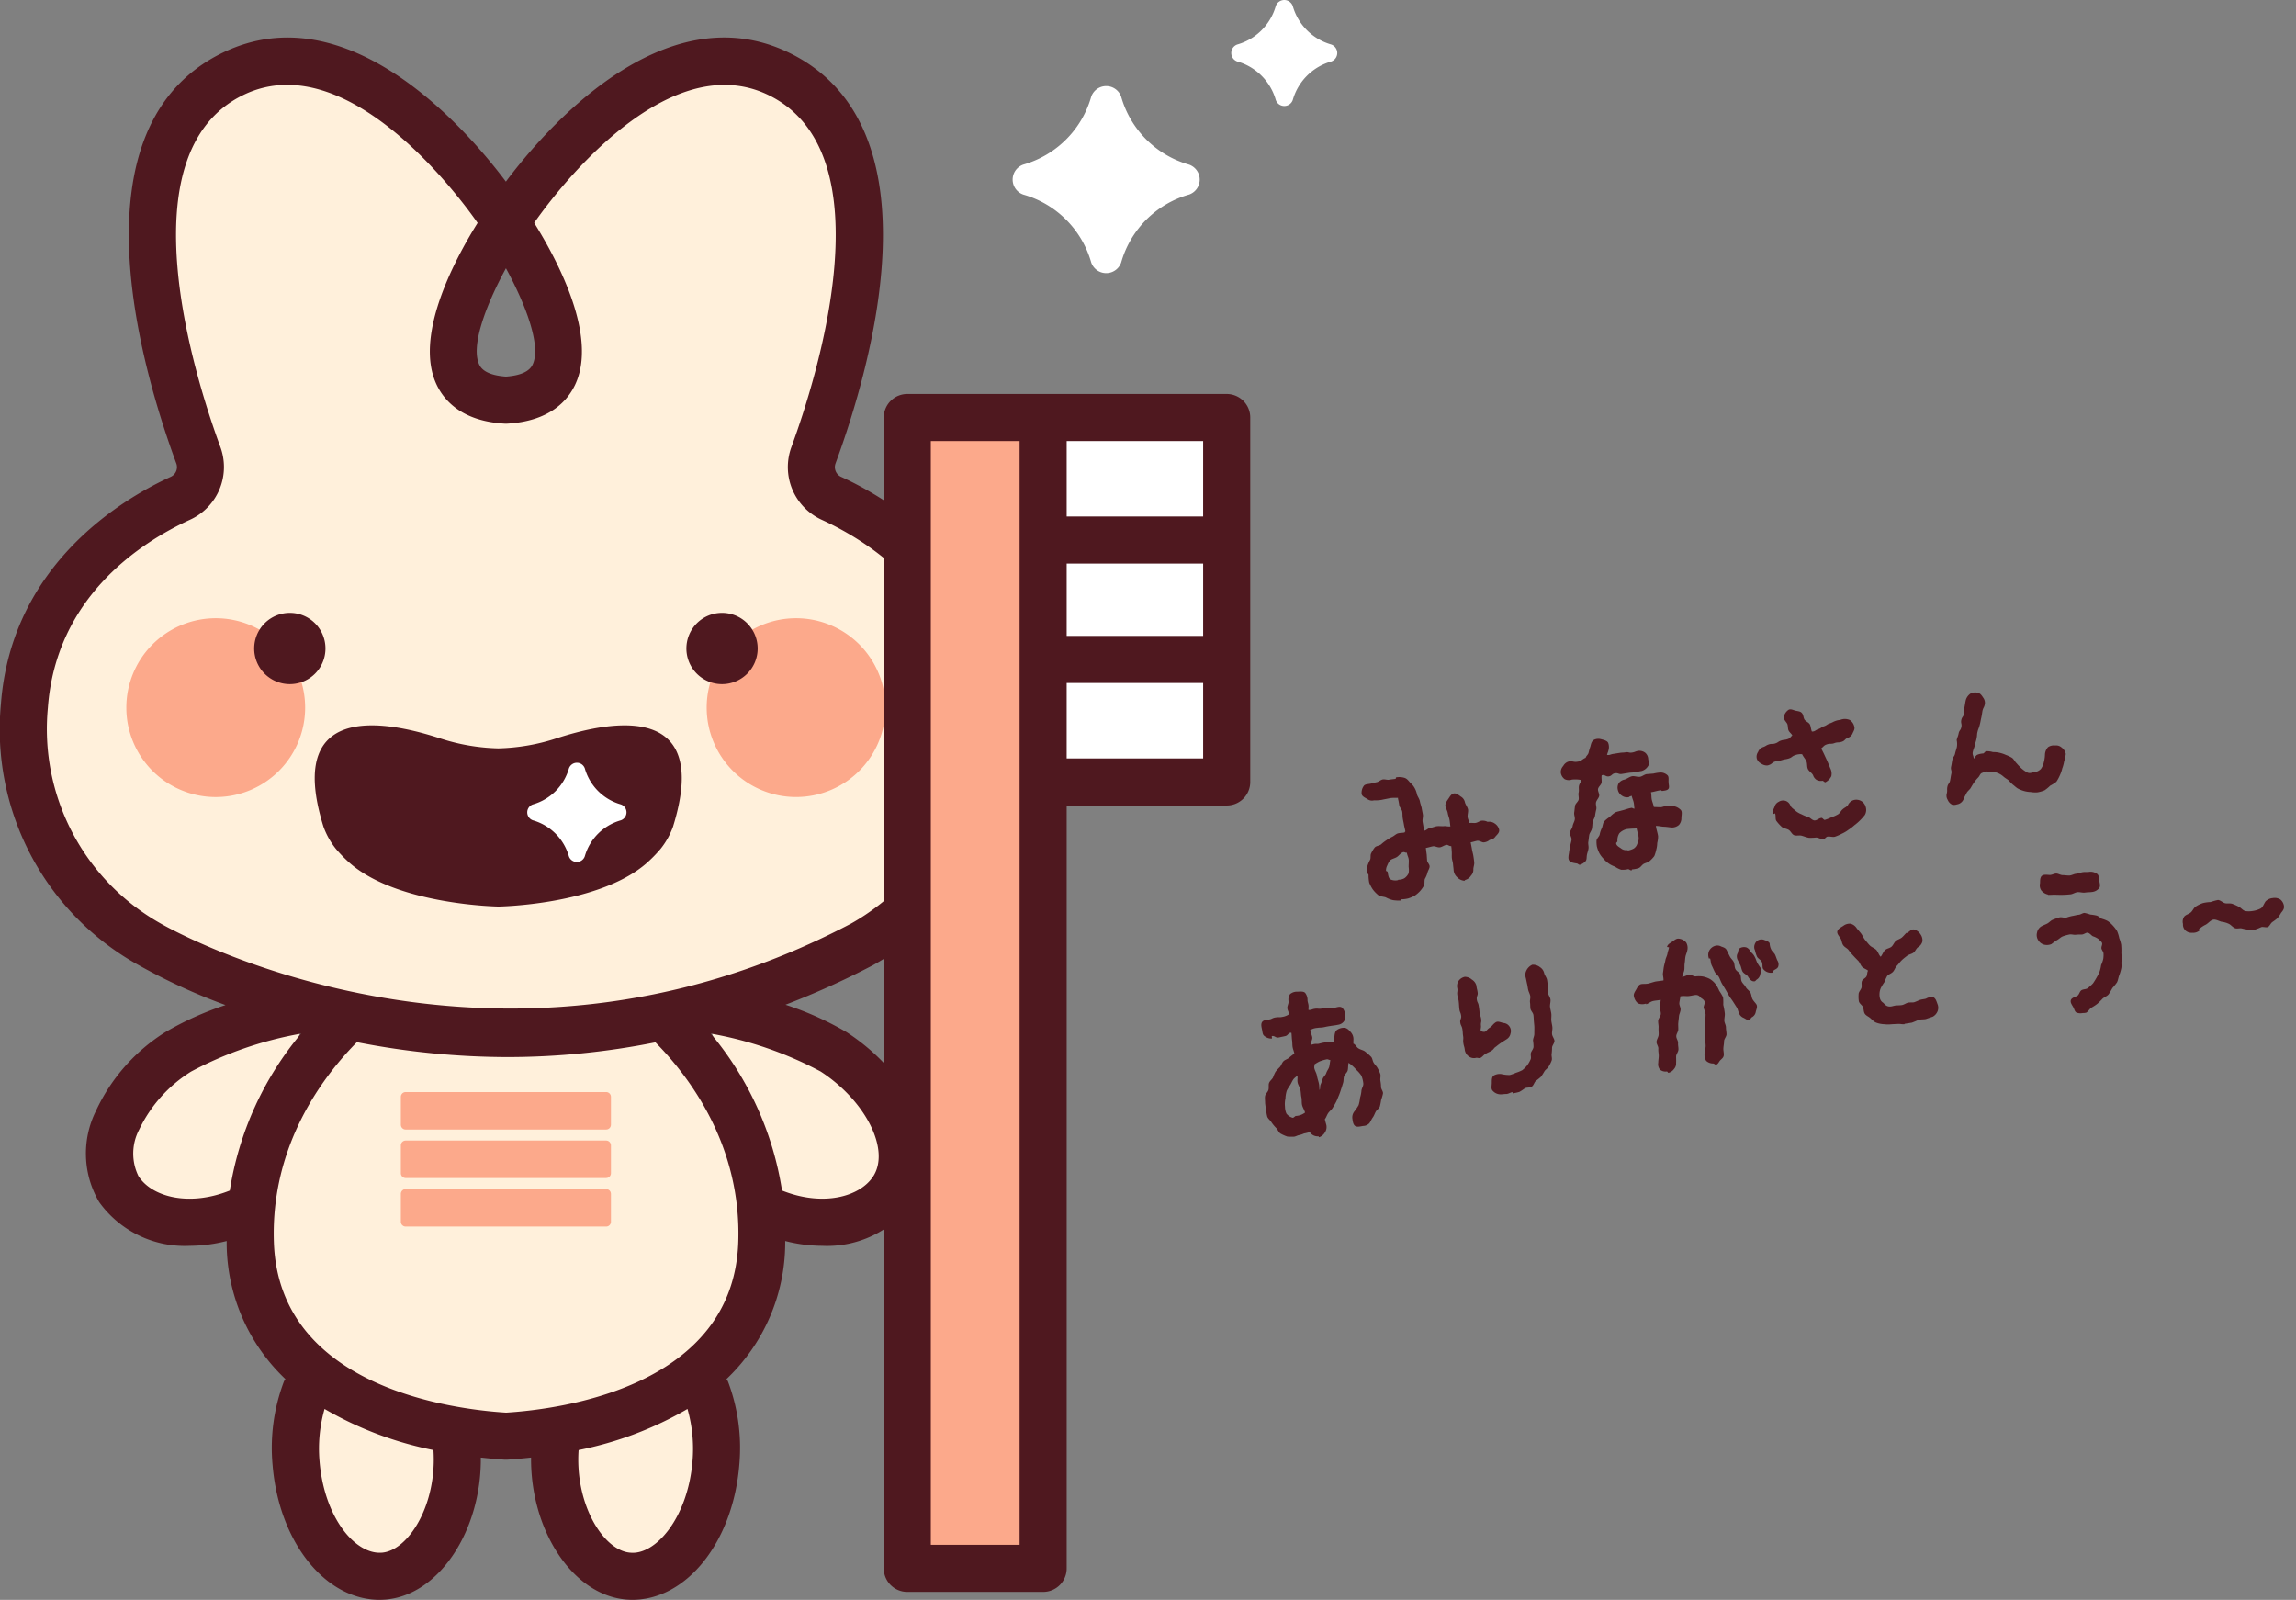 <svg xmlns="http://www.w3.org/2000/svg" width="183.648" height="127.956" viewBox="0 0 183.648 127.956">
  <rect x="0" y="0" width="183.648" height="127.956" fill="#808080" stroke="none"/>
  <g id="グループ_76771" data-name="グループ 76771" transform="translate(-1123.203 -6203.665)">
    <g id="svg" transform="translate(503.203 515.96)">
      <g id="svg-2" data-name="svg" transform="translate(620 5690.703)">
        <path id="パス_34307" data-name="パス 34307" d="M18,41.869c-2.758,2.732-7.671,8.842-7.37,17.585C11.051,71.559,23.993,74.481,31.087,74.9c7.1-.418,20.038-3.34,20.454-15.446.3-8.742-4.609-14.852-7.368-17.585" transform="translate(9.377 36.968)" fill="#fff0db"/>
        <path id="パス_34308" data-name="パス 34308" d="M20.442,41.285l-4.8,15.962c-4.144,1.96-8.5,1.1-10.243-1.578-2-3.067.128-7.987,4.743-10.992,2.25-1.465,8.168-3.374,10.3-3.391" transform="translate(4.108 36.452)" fill="#fff0db"/>
        <path id="パス_34309" data-name="パス 34309" d="M78.1,52.582c-.74-9.981-8.473-14.788-12.5-16.628a2.734,2.734,0,0,1-1.418-3.434c2.485-6.754,8.08-25.225-2.772-30.5C50.81-3.132,40.147,13.093,40.147,13.093s-.222.311-.565.832c2.018,3.077,8.366,13.708,0,14.192-8.366-.484-2.018-11.115,0-14.192-.343-.522-.565-.832-.565-.832S28.354-3.132,17.752,2.02C6.9,7.294,12.495,25.765,14.98,32.519a2.734,2.734,0,0,1-1.418,3.434C9.538,37.793,1.805,42.6,1.065,52.582A19.855,19.855,0,0,0,11.1,71.645s26.741,15.9,56.958,0A19.855,19.855,0,0,0,78.1,52.582" transform="translate(0.884 0.892)" fill="#fff0db"/>
        <path id="パス_34310" data-name="パス 34310" d="M19.669,31.818a7.151,7.151,0,1,1-7.151-7.151,7.15,7.15,0,0,1,7.151,7.151" transform="translate(4.738 21.78)" fill="#fca98b"/>
        <path id="パス_34311" data-name="パス 34311" d="M16.5,27.288a2.85,2.85,0,1,1-2.849-2.849A2.849,2.849,0,0,1,16.5,27.288" transform="translate(9.532 21.579)" fill="#4f181f"/>
        <path id="パス_34312" data-name="パス 34312" d="M29.944,41.285l4.8,15.962c4.144,1.96,8.5,1.1,10.243-1.578,2-3.067-.128-7.987-4.743-10.992-2.25-1.465-8.168-3.374-10.3-3.391" transform="translate(26.438 36.452)" fill="#fff0db"/>
        <path id="パス_34313" data-name="パス 34313" d="M30.02,31.818a7.15,7.15,0,1,0,7.149-7.151,7.149,7.149,0,0,0-7.149,7.151" transform="translate(26.505 21.78)" fill="#fca98b"/>
        <path id="パス_34314" data-name="パス 34314" d="M29.158,27.288a2.85,2.85,0,1,0,2.849-2.849,2.849,2.849,0,0,0-2.849,2.849" transform="translate(25.744 21.579)" fill="#4f181f"/>
        <path id="パス_34315" data-name="パス 34315" d="M32.774,30.233a16.145,16.145,0,0,1-4.724.825,16.163,16.163,0,0,1-4.726-.825c-3.182-1.021-12.576-3.562-9.253,7.093a6.2,6.2,0,0,0,.977,1.749,10.619,10.619,0,0,0,1.2,1.218c3.866,3.3,11.825,3.416,11.825,3.416s7.91-.115,11.776-3.416a10.757,10.757,0,0,0,1.2-1.218,6.2,6.2,0,0,0,.977-1.749c3.323-10.655-6.069-8.113-9.253-7.093" transform="translate(11.804 25.798)" fill="#4f181f"/>
        <path id="パス_34316" data-name="パス 34316" d="M29.88,35.41A4.185,4.185,0,0,0,27,38.287a.673.673,0,0,1-1.273,0,4.189,4.189,0,0,0-2.877-2.877.673.673,0,0,1,0-1.273A4.185,4.185,0,0,0,25.73,31.26a.673.673,0,0,1,1.273,0,4.182,4.182,0,0,0,2.877,2.877.673.673,0,0,1,0,1.273" transform="translate(19.776 27.2)" fill="#fff"/>
        <path id="パス_34317" data-name="パス 34317" d="M24.917,61.115c.062.38.111.77.143,1.167.435,5.268-2,9.77-5.444,10.055S13.034,68.581,12.6,63.31a13.132,13.132,0,0,1,.787-5.865Z" transform="translate(11.079 50.72)" fill="#fff0db"/>
        <path id="パス_34318" data-name="パス 34318" d="M23.955,61.115c-.062.38-.111.77-.143,1.167-.435,5.268,2,9.77,5.444,10.055s6.583-3.756,7.018-9.027a13.132,13.132,0,0,0-.787-5.865Z" transform="translate(20.979 50.72)" fill="#fff0db"/>
        <path id="パス_34319" data-name="パス 34319" d="M33.449,47.791H17.412a.385.385,0,0,1-.384-.384V45.177a.386.386,0,0,1,.384-.384H33.449a.385.385,0,0,1,.384.384v2.229a.383.383,0,0,1-.384.384" transform="translate(15.034 39.55)" fill="#fca98b"/>
        <path id="パス_34320" data-name="パス 34320" d="M33.449,49.851H17.412a.385.385,0,0,1-.384-.384V47.237a.386.386,0,0,1,.384-.384H33.449a.385.385,0,0,1,.384.384v2.229a.383.383,0,0,1-.384.384" transform="translate(15.034 41.368)" fill="#fca98b"/>
        <path id="パス_34321" data-name="パス 34321" d="M33.449,51.912H17.412a.385.385,0,0,1-.384-.384V49.3a.386.386,0,0,1,.384-.384H33.449a.385.385,0,0,1,.384.384v2.229a.383.383,0,0,1-.384.384" transform="translate(15.034 43.188)" fill="#fca98b"/>
        <path id="パス_34322" data-name="パス 34322" d="M80.86,53.334c-.828-11.2-9.782-16.46-13.593-18.2a.858.858,0,0,1-.433-1.075c2.913-7.916,8.379-26.962-3.715-32.84C53.04-3.677,43.48,7.5,40.464,11.527,37.393,7.432,27.85-3.659,17.81,1.218,5.716,7.1,11.182,26.142,14.1,34.06a.855.855,0,0,1-.435,1.073C9.851,36.873.9,42.132.071,53.334A21.546,21.546,0,0,0,11.022,74.153a47.505,47.505,0,0,0,7.016,3.231,24.829,24.829,0,0,0-4.813,2.165,14.756,14.756,0,0,0-5.551,6.3,7.648,7.648,0,0,0,.258,7.291,8.417,8.417,0,0,0,7.247,3.5,12.139,12.139,0,0,0,2.951-.384c0,.077,0,.151,0,.226a15.049,15.049,0,0,0,4.7,10.817,1.987,1.987,0,0,0-.111.168,14.968,14.968,0,0,0-.915,6.714c.51,6.165,4.214,10.772,8.547,10.772.168,0,.337-.008.5-.021,4.282-.356,7.662-5.534,7.607-11.358.723.079,1.382.136,1.9.168l.111,0,.109,0c.516-.03,1.173-.089,1.9-.168-.055,5.824,3.327,11,7.607,11.358.169.013.337.021.5.021,4.333,0,8.034-4.608,8.547-10.772a15.02,15.02,0,0,0-.913-6.713,1.473,1.473,0,0,0-.113-.169,15.049,15.049,0,0,0,4.7-10.817c0-.075,0-.149,0-.226a12.127,12.127,0,0,0,2.951.384A8.423,8.423,0,0,0,73,93.146c2.6-4,.279-9.97-5.293-13.6a24.943,24.943,0,0,0-4.879-2.188,65.763,65.763,0,0,0,6.982-3.154A21.587,21.587,0,0,0,80.86,53.334M40.468,18.454c1.6,2.943,2.841,6.231,2.13,7.716-.264.548-.979.868-2.131.951-1.152-.083-1.868-.4-2.131-.951-.71-1.482.523-4.76,2.133-7.716M11.088,91.09a4.1,4.1,0,0,1,.043-3.743,11.114,11.114,0,0,1,4.15-4.641,29.516,29.516,0,0,1,8.8-3.037,25.726,25.726,0,0,0-5.7,12.55c-3.257,1.307-6.217.514-7.287-1.128m19.452,30.091c-2.124.173-4.613-2.79-4.986-7.306a11.551,11.551,0,0,1,.4-4.189,28.282,28.282,0,0,0,8.709,3.288c.294,4.346-1.983,8.031-4.118,8.208m19.848,0c-2.137-.177-4.414-3.862-4.12-8.208a28.244,28.244,0,0,0,8.71-3.288,11.6,11.6,0,0,1,.4,4.189c-.373,4.515-2.954,7.524-4.986,7.306m-9.923-11.2c-4.406-.275-18.176-2.071-18.573-13.623-.269-7.778,3.965-13.307,6.639-16.007a62.94,62.94,0,0,0,12.122,1.192,60.617,60.617,0,0,0,11.755-1.179c2.676,2.7,6.9,8.228,6.628,15.994-.4,11.552-14.165,13.348-18.571,13.623M65.65,82.705c3.611,2.352,5.57,6.27,4.191,8.385-1.068,1.64-4.028,2.435-7.289,1.128a25.7,25.7,0,0,0-5.7-12.55,29.521,29.521,0,0,1,8.8,3.037m2.418-11.836c-28.882,15.193-54.865.2-55.235-.017a17.842,17.842,0,0,1-9.006-17.24c.655-8.867,7.424-13.237,11.4-15.056a4.634,4.634,0,0,0,2.4-5.8c-2-5.428-7.763-23.5,1.828-28.155a7.941,7.941,0,0,1,3.515-.813c7.219,0,14.08,9.394,15.229,11.041-2,3.208-5.084,9.16-3.267,12.96.623,1.3,2.071,2.9,5.421,3.094a2.076,2.076,0,0,0,.217,0c3.352-.194,4.8-1.791,5.421-3.094,1.823-3.811-1.286-9.789-3.265-12.962C43.9,13.135,53.038.506,61.472,4.606c9.592,4.66,3.822,22.727,1.828,28.155a4.636,4.636,0,0,0,2.4,5.8c3.977,1.819,10.748,6.191,11.4,15.056A17.852,17.852,0,0,1,68.1,70.852l-.03.017" transform="translate(0 0.001)" fill="#4f181f"/>
        <rect id="長方形_11544" data-name="長方形 11544" width="10.866" height="92.045" transform="translate(72.57 30.394)" fill="#fca98b"/>
        <rect id="長方形_11545" data-name="長方形 11545" width="14.681" height="29.148" transform="translate(83.438 30.394)" fill="#fff"/>
        <path id="パス_34323" data-name="パス 34323" d="M64.97,15.142H39.425a1.882,1.882,0,0,0-1.883,1.883V109.07a1.881,1.881,0,0,0,1.883,1.883H50.289a1.881,1.881,0,0,0,1.883-1.883V48.055h12.8a1.881,1.881,0,0,0,1.883-1.883V17.025a1.882,1.882,0,0,0-1.883-1.883m-12.8,13.565H63.088v5.782H52.172Zm10.915-3.766H52.172V18.908H63.088ZM48.406,107.187h-7.1V18.908h7.1v88.279Zm3.766-68.93H63.088V44.29H52.172Z" transform="translate(33.147 13.37)" fill="#4f181f"/>
      </g>
      <path id="パス_34324" data-name="パス 34324" d="M23.13,10.264a7.881,7.881,0,0,0-5.423,5.423,1.268,1.268,0,0,1-2.4,0,7.886,7.886,0,0,0-5.426-5.423,1.269,1.269,0,0,1,0-2.4,7.886,7.886,0,0,0,5.426-5.423,1.269,1.269,0,0,1,2.4,0A7.881,7.881,0,0,0,23.13,7.865a1.269,1.269,0,0,1,0,2.4" transform="translate(691.973 5693.004)" fill="#fff"/>
      <path id="パス_34325" data-name="パス 34325" d="M17.024,6.507a4.469,4.469,0,0,0-3.074,3.074.719.719,0,0,1-1.36,0A4.471,4.471,0,0,0,9.513,6.507a.72.72,0,0,1,0-1.36,4.471,4.471,0,0,0,3.076-3.074.72.72,0,0,1,1.36,0,4.469,4.469,0,0,0,3.074,3.074.72.72,0,0,1,0,1.36" transform="translate(709.455 5686.116)" fill="#fff"/>
    </g>
    <path id="パス_34803" data-name="パス 34803" d="M5.306-1.484a1.294,1.294,0,0,1-.756.154c-.084-.014-.21.14-.294.1a.941.941,0,0,1-.434-.406,1.412,1.412,0,0,1-.028-.56,1.984,1.984,0,0,1,.14-.644,2.3,2.3,0,0,1,.21-.616A4.875,4.875,0,0,1,4.48-3.85c.112-.126.2-.28.308-.392s.252-.168.378-.266c0,.2-.084.378-.07.574s.112.406.126.6-.028.406-.014.6-.056.406-.042.616S5.292-1.68,5.306-1.484Zm2.66-3.822c-.07.154-.112.364-.182.518s-.224.28-.308.448-.266.252-.35.406a4.622,4.622,0,0,1-.252.448c-.084.168-.042.266-.14.406,0-.21.042-.336.028-.546s-.056-.42-.056-.63S6.594-4.69,6.594-4.9c0-.084.056-.182.056-.266a3.751,3.751,0,0,1,.42-.168,3.391,3.391,0,0,1,.63-.084C7.77-5.418,7.9-5.32,7.966-5.306ZM11.732-3.6a3.22,3.22,0,0,0-.14-.49c-.056-.168-.168-.294-.238-.462s-.042-.364-.126-.5a4.435,4.435,0,0,0-.392-.476c-.126-.154-.336-.21-.5-.35s-.182-.35-.35-.448c.028-.126.028-.182.056-.308a.833.833,0,0,0-.1-.6c-.1-.168-.238-.392-.448-.448a.957.957,0,0,0-.658.084c-.168.1-.224.35-.28.56a1.982,1.982,0,0,1-.1.308A6.655,6.655,0,0,0,7.7-6.776c-.14,0-.28.014-.434.028s-.294-.056-.448-.028c-.028,0-.168.014-.2.014,0-.2.2-.392.2-.574s-.084-.42-.07-.6a1.271,1.271,0,0,1,.56-.084c.294,0,.294.042.574.028s.28-.014.56-.014.28.014.574,0a.7.7,0,0,0,.518-.21.717.717,0,0,0,.154-.518.773.773,0,0,0-.14-.574c-.14-.14-.35-.1-.574-.084-.266,0-.266-.042-.532-.028a1.723,1.723,0,0,0-.532-.07c-.266,0-.28-.07-.546-.07s-.252.07-.5.014c.014-.154.042-.2.056-.336s-.028-.308-.014-.434a.92.92,0,0,0-.1-.63c-.126-.154-.392-.154-.6-.182a.855.855,0,0,0-.6.1.772.772,0,0,0-.21.56c-.014.168-.168.336-.182.518s.07.322.056.5a1.247,1.247,0,0,1-.546.126c-.28.014-.28-.042-.56-.042s-.28.084-.56.084c-.21,0-.434-.028-.56.112s-.112.364-.1.574-.028.434.112.56a.881.881,0,0,0,.56.294.924.924,0,0,0,.014-.2c.266,0,.266.2.532.2l.518-.028c.266,0,.294-.266.546-.182,0,.168-.042.434-.042.6s-.042.35-.042.532.056.364.056.546a4.058,4.058,0,0,0-.476.266c-.14.084-.336.1-.476.2s-.224.294-.35.406a4.554,4.554,0,0,0-.406.322,2.863,2.863,0,0,0-.28.434c-.112.14-.294.224-.378.378s-.056.378-.14.546-.28.266-.336.434-.056.378-.084.546a3.554,3.554,0,0,0,0,.546,2.622,2.622,0,0,0,0,.574c.042.182.2.322.266.5a3.261,3.261,0,0,0,.28.476c.126.154.14.392.294.518a3.09,3.09,0,0,0,.5.322A4.8,4.8,0,0,0,4.088.28C4.242.308,4.4.224,4.55.224a2.025,2.025,0,0,0,.42-.07A2.465,2.465,0,0,0,5.432.112a.756.756,0,0,0,.63.448c.014,0,.042.084.056.084A.9.9,0,0,0,6.65.308a.775.775,0,0,0,.182-.56C6.818-.406,6.79-.546,6.79-.714c.14-.126.21-.308.35-.448s.322-.224.434-.378q.168-.189.336-.42c.1-.14.182-.294.28-.448a4.863,4.863,0,0,0,.252-.462c.084-.154.154-.308.238-.476s.084-.35.154-.5.294-.266.364-.42.1-.434.168-.6a3.045,3.045,0,0,1,.532.658,2.266,2.266,0,0,1,.322.518,2.3,2.3,0,0,1,.056.616c0,.2-.182.364-.238.56a2.543,2.543,0,0,1-.2.546,2.822,2.822,0,0,1-.21.574,3.928,3.928,0,0,1-.406.434.764.764,0,0,0-.252.518c0,.2-.028.476.112.63s.434.112.644.112a.7.7,0,0,0,.532-.14c.126-.126.21-.28.336-.406s.2-.28.308-.42.308-.21.392-.364a5.343,5.343,0,0,0,.182-.5,3.645,3.645,0,0,0,.224-.476c.056-.168-.1-.378-.07-.56s.028-.322.028-.5S11.76-3.43,11.732-3.6ZM22.526-5.74a.634.634,0,0,0-.42-.336c-.2-.07-.406-.238-.6-.154-.308.14-.266.224-.574.364s-.294.336-.6.21c-.238-.112-.056-.224-.042-.49s.1-.266.1-.532-.056-.266-.042-.546.014-.266.014-.532-.084-.266-.07-.532.154-.266.154-.546-.028-.266-.014-.532a.8.8,0,0,0-.28-.532.867.867,0,0,0-.518-.308.805.805,0,0,0-.56.252.755.755,0,0,0-.182.56c0,.266-.084.266-.084.546s.042.28.028.546-.028.28-.042.56.056.266.056.546-.154.28-.154.546.084.28.084.56-.028.28-.028.546-.07.28-.07.56.042.28.028.56a.782.782,0,0,0,.364.658.667.667,0,0,0,.434.1c.112,0,.252.1.35.056.238-.1.21-.154.448-.252s.252-.07.49-.168.2-.182.434-.28a4.534,4.534,0,0,1,.448-.238c.238-.112.238-.1.476-.21a.675.675,0,0,0,.378-.406A.638.638,0,0,0,22.526-5.74ZM26.11-7.35c0-.182-.112-.364-.112-.546s.1-.364.084-.532.014-.364,0-.546-.126-.35-.14-.532a.765.765,0,0,0-.252-.518.915.915,0,0,0-.574-.294.943.943,0,0,0-.532.364.785.785,0,0,0-.154.588c.014.168.014.336.028.5s0,.336.014.5.084.336.084.5-.1.336-.1.5-.042.336-.042.5.154.35.154.518-.028.35-.042.518-.014.35-.042.518-.056.336-.084.5-.154.322-.182.49a2.986,2.986,0,0,1-.042.518c-.042.168-.21.28-.28.434s-.014.392-.112.518a2.419,2.419,0,0,1-.322.406A2.413,2.413,0,0,1,23-2.114a2.96,2.96,0,0,1-.532.126,3.372,3.372,0,0,1-.518.1,2.888,2.888,0,0,1-.658-.182.96.96,0,0,0-.63.028c-.182.112-.2.364-.238.574s-.14.434-.028.6a.848.848,0,0,0,.518.378c.168.042.35.028.518.056s.336-.07.518-.07v.1A3.568,3.568,0,0,0,22.5-.434a3.8,3.8,0,0,0,.49-.224c.168-.042.392.042.56-.042s.238-.294.378-.392a4.958,4.958,0,0,0,.462-.266,4.317,4.317,0,0,0,.336-.378c.112-.14.308-.2.406-.336a3.057,3.057,0,0,0,.308-.434c.084-.154.028-.364.084-.532a4.5,4.5,0,0,0,.112-.5c.042-.154.224-.294.266-.462s-.112-.392-.1-.588.1-.35.112-.546-.014-.364,0-.546S26-6.048,26-6.244s-.028-.364-.014-.546S26.11-7.168,26.11-7.35ZM39.774-5.362a3.893,3.893,0,0,0-.224-.56,2.409,2.409,0,0,0-.2-.56,1.58,1.58,0,0,0-.378-.476,1.98,1.98,0,0,0-.532-.294,2.069,2.069,0,0,0-.588-.1c-.154-.028-.308-.2-.476-.21s-.392.084-.574.084c.056-.168.2-.364.252-.532s.056-.35.112-.518.084-.336.14-.5.168-.308.224-.476a.857.857,0,0,0,.014-.644.881.881,0,0,0-.518-.392c-.2-.07-.392.07-.574.154s-.406.154-.476.35l.154.056c-.056.168-.154.322-.21.49s-.182.308-.238.476-.14.322-.2.49-.1.336-.154.5,0,.42-.056.588c-.2,0-.448-.014-.63-.014-.21.014-.42.056-.6.07-.224.014-.434-.056-.6-.042-.21.028-.322.224-.448.378s-.28.308-.252.518a.931.931,0,0,0,.238.588.935.935,0,0,0,.63.112v.056c.168-.014.364-.154.588-.168.2-.014.406.014.616,0-.042.182-.112.378-.154.546s.028.392-.014.574-.252.322-.294.5-.014.378-.056.56-.042.378-.084.56-.21.336-.252.518.1.392.056.574-.028.378-.056.56-.1.364-.126.546a.679.679,0,0,0,.056.574.714.714,0,0,0,.518.224c.042.014.07.126.112.126A.777.777,0,0,0,35-.308a.646.646,0,0,0,.238-.448c.042-.168.056-.35.084-.518s.224-.322.266-.5.014-.35.056-.532-.084-.378-.056-.56.2-.322.238-.49.042-.364.084-.532.1-.35.14-.518.168-.322.21-.5-.056-.378-.014-.546.126-.35.168-.518h.07c.2,0,.392.07.574.084.238.014.434-.014.56,0a.421.421,0,0,1,.364.252c.056.084.252.2.28.392.028.14-.154.322-.154.49a2.894,2.894,0,0,1,.07.518,4.5,4.5,0,0,1-.112.5c-.014.182-.112.35-.126.518s-.028.35-.056.518,0,.35-.042.518-.028.35-.07.518-.112.322-.154.5a.846.846,0,0,0,.028.616.81.81,0,0,0,.532.294c.07.028.126.126.2.126.168,0,.266-.21.406-.308s.28-.168.322-.35.014-.378.056-.56.112-.35.14-.532.252-.336.28-.518.014-.378.042-.56-.07-.378-.042-.56.112-.364.126-.546a5.783,5.783,0,0,0-.014-.7A4.446,4.446,0,0,0,39.774-5.362Zm2.548.994c-.07-.168-.2-.322-.252-.49s-.014-.378-.084-.546-.238-.308-.294-.476-.2-.322-.252-.5.028-.392-.028-.574-.252-.294-.308-.476,0-.378-.042-.56-.182-.322-.238-.49-.112-.35-.168-.532c-.056-.21-.21-.28-.392-.378a.635.635,0,0,0-.518-.126.8.8,0,0,0-.5.322.784.784,0,0,0-.1.616l.084-.028c.042.182-.014.392.042.574s.1.364.154.546.224.322.28.5.084.364.154.546.14.336.21.518.126.35.2.532.168.336.238.5.154.35.224.518.056.378.126.56a.665.665,0,0,0,.28.336c.126.084.252.238.42.238.084,0,.154-.154.238-.182a.6.6,0,0,0,.378-.378C42.238-3.976,42.392-4.158,42.322-4.368Zm.8-2.8c-.056-.126-.14-.28-.21-.476-.056-.168-.07-.35-.126-.5a1.085,1.085,0,0,0-.266-.448A.655.655,0,0,0,42.252-9a.69.69,0,0,0-.5-.042c-.168.042-.2.238-.266.378a.513.513,0,0,0-.112.42h-.014s.07.238.168.532c.056.154.042.364.1.546s.294.308.364.462c.1.238.224.476.476.476.07,0,.14-.1.224-.126a.6.6,0,0,0,.294-.322C43.036-6.832,43.176-7,43.12-7.168Zm1.4-.434c-.042-.126-.056-.308-.112-.49-.056-.154-.2-.294-.238-.448a1.174,1.174,0,0,1-.042-.5c-.056-.168-.252-.252-.392-.336a.586.586,0,0,0-.462-.056.586.586,0,0,0-.35.308.584.584,0,0,0-.042.462,2.15,2.15,0,0,0,.084.532c.056.154.252.28.308.462s-.042.42.014.56a.77.77,0,0,0,.658.42c.07,0,.126-.154.2-.182.154-.056.322-.1.378-.252A.565.565,0,0,0,44.52-7.6Zm12.1,5.418c-.042-.21-.07-.434-.238-.546a.853.853,0,0,0-.588.014c-.126.028-.308,0-.5.028-.154.028-.308.084-.49.112-.154.014-.336-.056-.5-.042s-.336.112-.5.112-.308-.028-.462-.042-.308.028-.462.014c-.35-.028-.434-.28-.532-.392a.579.579,0,0,1-.2-.434,1.31,1.31,0,0,1,.182-.728,3.148,3.148,0,0,1,.364-.434A4.6,4.6,0,0,1,53-4.984c.14-.126.364-.14.518-.266s.224-.308.378-.42.28-.252.434-.364.322-.2.49-.294.378-.084.546-.168.266-.294.434-.378a.749.749,0,0,0,.42-.406.821.821,0,0,0-.07-.6.873.873,0,0,0-.448-.448c-.2-.056-.392.1-.588.21L55.1-8.176c-.168.1-.294.238-.462.336s-.364.1-.518.2-.252.294-.406.392-.392.084-.546.182-.294.364-.434.476c-.126-.14-.154-.462-.28-.616s-.322-.252-.434-.406-.21-.336-.308-.5-.14-.364-.224-.532-.21-.336-.294-.5a.822.822,0,0,0-.434-.434.836.836,0,0,0-.6.084c-.2.084-.448.168-.532.35s.084.42.168.616c.07.168.028.392.126.574s.28.28.364.448.182.322.294.49.21.308.322.462.126.378.238.532.294.224.42.378c-.112.112-.1.308-.2.434s-.322.168-.406.294c-.1.154-.056.378-.126.532s-.28.294-.308.476a2.539,2.539,0,0,0-.07.546c0,.2.21.35.252.532s-.014.392.07.56.252.252.378.406.238.336.42.434a2.013,2.013,0,0,0,.574.21,2.845,2.845,0,0,0,.6.1c.182.014.35.042.518.056s.35.1.518.1v-.028h.588a5.749,5.749,0,0,0,.574-.14c.21-.014.42.042.588.028.224-.042.42-.07.574-.1a.875.875,0,0,0,.462-.406A.762.762,0,0,0,56.616-2.184Zm15.26-2.3a2.81,2.81,0,0,0-.07-.588,2.708,2.708,0,0,0-.084-.588,2.837,2.837,0,0,0-.294-.532,2.09,2.09,0,0,0-.322-.378,2.2,2.2,0,0,0-.434-.252c-.126-.1-.224-.252-.378-.322a3.8,3.8,0,0,0-.476-.154,4.085,4.085,0,0,0-.434-.2c-.154-.028-.336.084-.49.07s-.308.014-.476.014a3.431,3.431,0,0,0-.532.056c-.182.014-.378-.126-.56-.1s-.364.056-.546.1-.322.182-.5.238-.35.084-.518.154a.771.771,0,0,0-.392.448.742.742,0,0,0,0,.574.8.8,0,0,0,.392.434.925.925,0,0,0,.616.056,5.029,5.029,0,0,1,.476-.238c.168-.056.322-.182.49-.224s.364-.056.546-.07.364.1.532.1a4.177,4.177,0,0,1,.462.056c.168.028.364-.112.49-.07.182.07.266.28.378.35a1.576,1.576,0,0,1,.392.28c.07.112.2.21.238.35s-.112.28-.112.434c0,.126.112.28.1.42s-.042.28-.084.42a2.561,2.561,0,0,1-.252.476,2.556,2.556,0,0,1-.2.49,3.422,3.422,0,0,1-.308.434,5.219,5.219,0,0,1-.364.42,3.54,3.54,0,0,1-.448.294c-.14.1-.378.028-.546.1s-.238.336-.406.392c-.21.07-.476.084-.56.266s.042.392.112.6c.056.154.056.35.182.448a.939.939,0,0,0,.49.112.942.942,0,0,0,.28.014c.182-.07.308-.266.49-.336s.35-.14.518-.238A5.565,5.565,0,0,0,69.734-.5c.168-.112.392-.14.532-.266a5.809,5.809,0,0,0,.378-.448,5.769,5.769,0,0,0,.434-.392c.112-.154.168-.364.266-.532s.182-.35.252-.532.056-.378.112-.574a4.352,4.352,0,0,0,.084-.616A4.649,4.649,0,0,0,71.876-4.48Zm-.924-5.376c0-.224.042-.434-.1-.574a.867.867,0,0,0-.574-.252c-.182,0-.364-.056-.532-.056s-.364.056-.532.042-.378.07-.546.056-.35-.084-.532-.112-.336-.182-.5-.21-.378.07-.546.028c-.21-.042-.448-.126-.616-.028s-.2.35-.238.56a.74.74,0,0,0,0,.574.93.93,0,0,0,.476.42c.014,0,0,.028.014.028.182.042.392.042.588.084s.392.07.588.1.392.042.588.056.406-.1.6-.084.392.126.588.126.392.042.6.042a.841.841,0,0,0,.574-.224C70.994-9.422,70.952-9.646,70.952-9.856Zm14.266,4.34a.812.812,0,0,0-.2-.588.846.846,0,0,0-.588-.21.918.918,0,0,0-.6.168c-.168.168-.28.42-.476.5a2.017,2.017,0,0,1-.7.1,1.78,1.78,0,0,1-.546-.084c-.168-.07-.266-.252-.406-.378a3.943,3.943,0,0,0-.5-.336c-.168-.112-.406-.084-.588-.154s-.336-.308-.532-.35a4.886,4.886,0,0,0-.616.07,3.022,3.022,0,0,0-.616-.014,2.469,2.469,0,0,0-.6.182c-.182.07-.294.294-.476.406s-.42.112-.574.252a.719.719,0,0,0-.182.56.64.64,0,0,0,.112.546.725.725,0,0,0,.518.266.793.793,0,0,0,.616-.1s-.084-.084-.07-.084a2.3,2.3,0,0,1,.63-.294c.238-.1.434-.294.644-.294s.406.168.616.266a1.875,1.875,0,0,1,.588.28c.14.112.238.294.392.392s.378.042.546.112a4.435,4.435,0,0,0,.5.182,3.642,3.642,0,0,0,.546.07,3.659,3.659,0,0,0,.5-.112c.154-.028.378.112.532.07s.266-.266.42-.336a4.534,4.534,0,0,0,.448-.238,3.025,3.025,0,0,0,.35-.378C85.064-5.18,85.218-5.32,85.218-5.516Z" transform="translate(1222.58 6294.941) rotate(-9)" fill="#4f181f"/>
    <path id="パス_34802" data-name="パス 34802" d="M5-3.556c-.014.2-.07.378-.1.588a1.464,1.464,0,0,1-.084.5,1.009,1.009,0,0,1-.392.336.938.938,0,0,1-.49.042c-.014,0-.028.028-.056.028a.92.92,0,0,1-.588-.168c-.112-.126-.112-.322-.112-.616,0-.042-.126-.084-.112-.112a.841.841,0,0,1,.168-.406A1.753,1.753,0,0,1,3.486-3.7c.154-.126.392-.112.6-.2.182-.07.35-.28.574-.308.112,0,.168.1.28.084C4.928-3.906,5.012-3.738,5-3.556Zm7.518-1.218a.815.815,0,0,0-.266-.546.749.749,0,0,0-.546-.224.866.866,0,0,0-.49-.168c-.14,0-.322.112-.5.1s-.294-.07-.476-.07c.014-.168-.056-.294-.056-.462,0-.21.126-.42.126-.616s-.14-.42-.154-.616a.681.681,0,0,0-.252-.5c-.14-.14-.322-.35-.532-.336s-.364.238-.5.378-.308.322-.308.532c.014.182.1.378.1.574s.056.378.056.588c0,.14-.014.336-.014.49-.168,0-.364-.1-.5-.1-.182-.014-.35-.07-.532-.084s-.364.056-.546.042-.364.154-.546.154c0-.028-.014-.154-.014-.168.014-.182,0-.378,0-.56s.112-.378.112-.56-.014-.378-.014-.546c-.014-.2-.056-.392-.056-.56-.014-.21-.126-.392-.14-.546a1.864,1.864,0,0,0-.1-.532A1.382,1.382,0,0,0,6.1-9.576c-.112-.168-.21-.392-.42-.49a1.468,1.468,0,0,0-.63-.14c-.042,0-.07.112-.07.112-.112,0-.294-.014-.518-.014-.154.014-.336-.1-.5-.1s-.35.126-.5.14c-.294.014-.5.042-.5.042-.224.014-.476-.042-.6.1A.932.932,0,0,0,2.1-9.31c.014.21.252.336.406.476A.605.605,0,0,0,3-8.666a2.647,2.647,0,0,0,.644.056c.21-.014.434-.014.644-.028.28,0,.5.07.63.07.014.042-.014.056,0,.14.014.126.014.294.014.5.014.154.154.336.154.518s-.042.336-.042.518.014.35.014.518.028.364.028.546c-.014.042-.07.042-.07.084-.168.014-.336-.028-.518-.014s-.35.154-.518.2a3.133,3.133,0,0,0-.5.2,2.957,2.957,0,0,0-.462.252c-.154.1-.406.056-.546.168a2.433,2.433,0,0,0-.35.406c-.112.126-.084.364-.168.5a2.863,2.863,0,0,0-.28.434,2.208,2.208,0,0,0-.154.518c0,.07.112.154.112.238a3.109,3.109,0,0,0-.042.616,2.9,2.9,0,0,0,.2.588,2.657,2.657,0,0,0,.364.518c.14.14.378.168.56.266a2.28,2.28,0,0,0,.532.308,3.075,3.075,0,0,0,.6.126c.042,0,.056-.084.1-.084a2.275,2.275,0,0,0,.532.014A2.96,2.96,0,0,0,5-.616,2.659,2.659,0,0,0,5.474-.9a2.593,2.593,0,0,0,.392-.392c.112-.14.084-.378.168-.532a2.169,2.169,0,0,0,.28-.448c.056-.168.238-.322.252-.5.014-.154-.14-.336-.126-.49l.042-.462c0-.154.014-.364.014-.532.182,0,.42-.042.588-.042s.35.168.532.168.364-.112.546-.112c.126,0,.21.154.364.154,0,.168-.014.28-.028.448s-.056.322-.07.49.028.35.014.5c-.014.182-.014.35-.028.5a.846.846,0,0,0,.182.588.9.9,0,0,0,.532.378c.028,0,.07-.056.1-.056a.779.779,0,0,0,.49-.266.685.685,0,0,0,.266-.476c.028-.168.14-.336.154-.518s.014-.35.014-.532-.028-.35-.028-.532-.014-.406-.014-.574c.182,0,.392-.042.546-.042.182.014.35.2.49.21a.857.857,0,0,0,.5-.126.609.609,0,0,0,.5-.2C12.306-4.424,12.516-4.55,12.516-4.774Zm10.92,2.38a.942.942,0,0,1-.182.448.711.711,0,0,1-.336.336,1.433,1.433,0,0,1-.462.084c-.028,0-.07-.042-.112-.042a.639.639,0,0,1-.434-.21c-.126-.126-.336-.266-.322-.462,0-.056.126-.1.126-.154a1.039,1.039,0,0,1,.252-.6,1.19,1.19,0,0,1,.63-.238,6.022,6.022,0,0,1,.644.056h.154C23.394-2.9,23.464-2.632,23.436-2.394ZM27.118-4.06a1.068,1.068,0,0,0-.546-.406c-.154-.042-.336-.07-.5-.1s-.364.056-.532.028-.336-.07-.518-.1c0-.2-.056-.392-.07-.588s.042-.42.028-.616c.266.014.56-.056.826-.028.014.014.042.07.07.07.168,0,.392.028.518-.084s.07-.35.1-.518c.014-.2.112-.434,0-.574a.8.8,0,0,0-.532-.308,3.739,3.739,0,0,0-.56,0l-.546-.042c-.182,0-.364.126-.546.126-.224,0-.434-.154-.644-.14s-.434.154-.63.168a.75.75,0,0,0-.49.21.727.727,0,0,0-.154.532.732.732,0,0,0,.252.5.715.715,0,0,0,.546.2v-.028c.084-.014.126-.028.224-.042,0,.182.056.336.07.518s-.014.35-.014.532c-.084,0-.154-.1-.224-.1-.28,0-.546.07-.784.084-.2.028-.392.028-.56.07a2.84,2.84,0,0,0-.49.294,2.118,2.118,0,0,0-.49.28c-.14.126-.168.336-.266.49a1.935,1.935,0,0,0-.252.476c-.056.168-.308.294-.336.476a2.279,2.279,0,0,0-.042.434,2.6,2.6,0,0,0,.112.574,2.165,2.165,0,0,0,.266.5,2.071,2.071,0,0,0,.35.434,2.021,2.021,0,0,0,.448.322,1.9,1.9,0,0,0,.448.322,1.893,1.893,0,0,0,.56.042c.084.014.168.14.252.14.028,0,.042-.07.056-.07A2.224,2.224,0,0,0,23.044,0c.168-.028.294-.2.448-.266s.378-.056.518-.154a2.564,2.564,0,0,0,.434-.336,3.166,3.166,0,0,0,.238-.49,2.1,2.1,0,0,0,.154-.5,2.208,2.208,0,0,0,.154-.518c.014-.252-.056-.574-.042-.854.2.028.462.14.644.168.21.042.406.112.574.154a.851.851,0,0,0,.616-.112.822.822,0,0,0,.28-.518C27.1-3.64,27.216-3.892,27.118-4.06ZM25.172-8.47a.7.7,0,0,0-.14-.546.767.767,0,0,0-.532-.252c-.252,0-.252.056-.518.056s-.252-.1-.5-.1-.252-.028-.5-.028h-.518c-.252,0-.252.07-.49,0,.042-.112.1-.182.154-.308a.949.949,0,0,0,.084-.644c-.07-.182-.322-.28-.518-.364a.782.782,0,0,0-.588-.028c-.182.084-.252.266-.336.462a4.955,4.955,0,0,0-.224.476c-.07.168-.224.21-.294.364-.336.084-.336.21-.686.21s-.35-.126-.686-.126a.71.71,0,0,0-.5.28.716.716,0,0,0-.28.518.773.773,0,0,0,.224.546.75.75,0,0,0,.56.126,2.425,2.425,0,0,1,.756.154c-.07.168-.2.252-.266.42s-.042.364-.112.532-.028.378-.084.546-.308.28-.364.448-.1.364-.154.532.014.392-.042.56-.2.322-.252.49-.238.308-.294.476.084.406.042.574-.14.336-.2.518-.126.336-.168.5c-.07.21-.168.462-.07.63s.35.238.56.308c.07.014.14.14.21.14a1,1,0,0,0,.5-.21c.126-.1.126-.294.182-.462s.154-.322.21-.5.014-.364.07-.532.1-.35.154-.518.224-.294.294-.476.084-.336.14-.5.21-.308.266-.476.112-.336.182-.5,0-.392.07-.56.252-.28.322-.448-.056-.406,0-.574.28-.28.35-.434.042-.434.112-.6c.252-.07.28.168.546.168s.266-.168.532-.168.266.14.532.14h.532c.266,0,.266.028.532.028s.266-.014.532-.014a.881.881,0,0,0,.56-.294c.154-.14.112-.35.112-.56Zm16.59,6.5a.8.8,0,0,0-.28-.546.8.8,0,0,0-.6-.168.743.743,0,0,0-.5.322c-.1.126-.308.154-.49.28-.14.084-.238.266-.434.336a2.953,2.953,0,0,1-.532.14,3.619,3.619,0,0,1-.56.126c-.084,0-.154-.2-.238-.2-.2-.014-.406.154-.588.112s-.308-.294-.476-.364a2.536,2.536,0,0,1-.462-.28,1.7,1.7,0,0,1-.42-.336c-.112-.154-.294-.294-.35-.476a.636.636,0,0,0-.322-.448.649.649,0,0,0-.56-.014.608.608,0,0,0-.392.35c-.1.168-.28.364-.224.56l.182-.042c.056.182-.07.448.014.616a3.288,3.288,0,0,0,.336.518c.112.154.364.21.518.336s.2.392.364.49.42.056.6.14.336.182.532.252a3.972,3.972,0,0,0,.588.07c.182.042.364.21.56.224.112,0,.224-.154.336-.154.21,0,.406.126.6.1a4.026,4.026,0,0,0,.588-.154,2.752,2.752,0,0,0,.56-.224,3.7,3.7,0,0,0,.518-.28,4.384,4.384,0,0,0,.5-.308,4.464,4.464,0,0,0,.462-.378A.8.8,0,0,0,41.762-1.974Zm.1-6.524a.85.85,0,0,0-.266-.56.988.988,0,0,0-.63-.154c-.252.042-.266,0-.5.042s-.252.084-.5.126-.238.112-.49.154-.238.112-.49.154-.28.154-.532.112c-.056-.168-.014-.462-.084-.616s-.28-.266-.35-.42-.028-.364-.1-.5c-.084-.2-.294-.238-.476-.308s-.392-.252-.588-.154a.9.9,0,0,0-.434.476c-.07.182.084.378.168.574.07.168-.028.42.042.6s.154.224.224.406c-.224.14-.182.2-.434.238s-.266-.014-.518.028-.238.112-.49.154-.28-.042-.532,0-.238.1-.49.14a.654.654,0,0,0-.448.322.644.644,0,0,0-.182.518.663.663,0,0,0,.28.434A.78.78,0,0,0,34.5-6.5a.476.476,0,0,0,.14-.014c.266-.042.252-.154.532-.2s.28.014.56-.028.28,0,.56-.042.266-.14.546-.182a1.261,1.261,0,0,1,.56.014c.056.21.168.364.238.574s-.028.448.028.658.28.364.336.574a.687.687,0,0,0,.224.406.712.712,0,0,0,.448.14c.056,0,.154.168.21.154a1.068,1.068,0,0,0,.546-.406.923.923,0,0,0,.014-.644c-.042-.21-.1-.406-.14-.588l-.168-.588c-.056-.2-.1-.308-.154-.5.252-.14.238-.21.518-.252s.308.056.588,0,.294.028.588-.014.266-.182.546-.238a.622.622,0,0,0,.434-.308C41.762-8.148,41.9-8.288,41.86-8.5Zm16.366,4.83a.809.809,0,0,0-.238-.56.649.649,0,0,0-.49-.252.831.831,0,0,0-.588.042.934.934,0,0,0-.336.546,2.657,2.657,0,0,1-.182.588,1.423,1.423,0,0,1-.322.5.85.85,0,0,1-.56.168c-.238,0-.392.07-.588-.084a2.565,2.565,0,0,1-.392-.392,4.857,4.857,0,0,1-.308-.448c-.112-.14-.154-.336-.28-.476a2.537,2.537,0,0,0-.448-.308,2.561,2.561,0,0,0-.476-.252,2.014,2.014,0,0,0-.518-.14,1.672,1.672,0,0,0-.532-.154c-.084,0-.168.126-.252.14a1.537,1.537,0,0,0-.49.028c-.154.056-.21.182-.336.266.042-.28-.084-.308.028-.574s.14-.238.238-.49.126-.252.224-.518.056-.28.168-.532.126-.2.252-.5c.07-.154.126-.336.2-.518s.126-.364.182-.532c.126-.294.168-.224.266-.49a.675.675,0,0,0-.042-.546c-.084-.182-.154-.364-.35-.448a.791.791,0,0,0-.616-.028A.932.932,0,0,0,51-9.17c-.1.252-.084.252-.182.518s-.028.28-.126.532-.2.21-.294.462.014.308-.084.56-.2.21-.294.462-.126.238-.238.5a1.368,1.368,0,0,1-.07.546c-.1.252-.126.252-.224.5s-.2.21-.294.462-.084.266-.182.518.028.308-.07.56-.084.252-.182.518-.2.21-.294.462-.028.28-.14.546a.631.631,0,0,0,0,.5.748.748,0,0,0,.308.448A.793.793,0,0,0,49-1.05a.681.681,0,0,0,.6-.35c.084-.154.21-.294.294-.42.112-.154.294-.238.392-.35.126-.154.224-.28.336-.392A2.612,2.612,0,0,1,51-2.9c.14-.1.21-.266.322-.308a1.748,1.748,0,0,1,.448-.07c.056,0,.1.042.14.042a1.182,1.182,0,0,1,.616.168,1.563,1.563,0,0,1,.5.406c.1.126.238.224.35.35a3.964,3.964,0,0,0,.28.392c.112.112.21.252.336.364a2.536,2.536,0,0,0,.462.28,2.241,2.241,0,0,0,.518.168,2.248,2.248,0,0,0,.532.112,2.6,2.6,0,0,0,.588-.07,2.97,2.97,0,0,0,.5-.294,3.214,3.214,0,0,0,.546-.238,3.271,3.271,0,0,0,.364-.476,2.868,2.868,0,0,0,.266-.5,3.067,3.067,0,0,0,.238-.532A3.313,3.313,0,0,0,58.226-3.668Z" transform="translate(1231.5 6276.703) rotate(-9)" fill="#4f181f"/>
  </g>
</svg>
